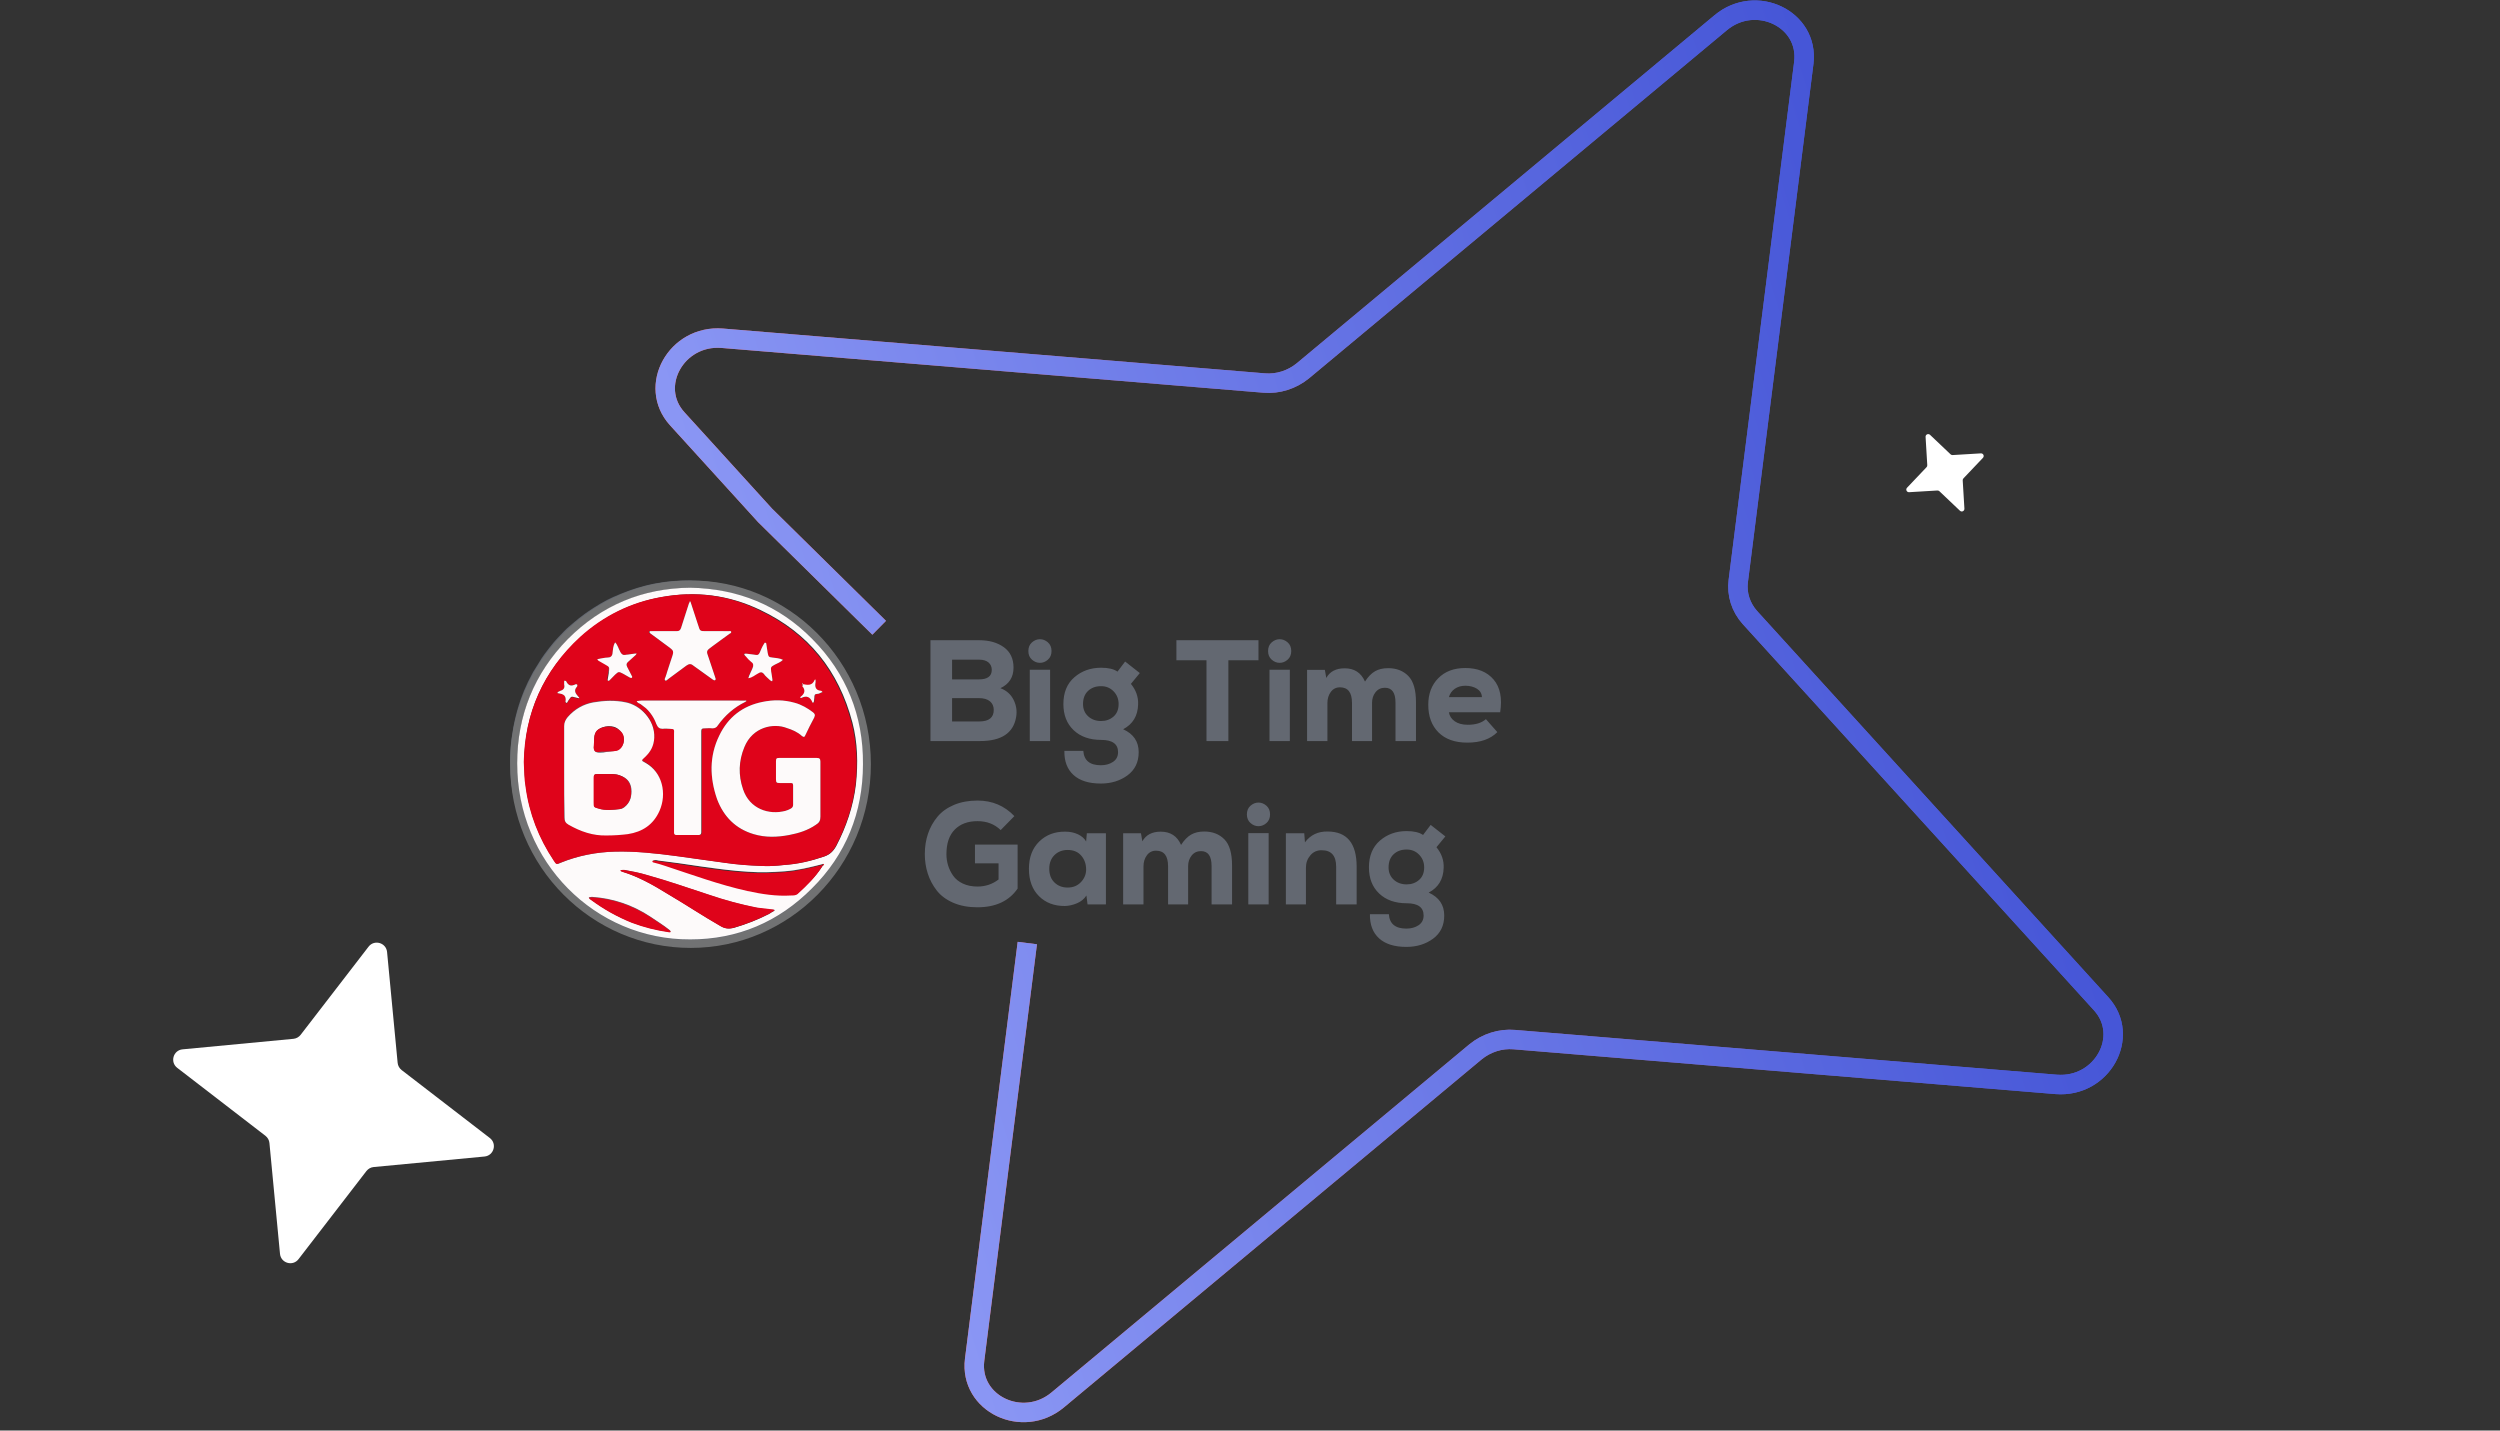 <svg width="900" height="515" viewBox="0 0 900 515" fill="none" xmlns="http://www.w3.org/2000/svg">
<rect x="0" y="0" width="900" height="515" fill="#333333" stroke="none"/>
<g clip-path="url(#clip0_11002_16679)">
<path fill-rule="evenodd" clip-rule="evenodd" d="M209.685 323.038C212.265 323.038 216.909 323.747 219.401 324.306C220.853 324.632 222.372 325.092 223.642 325.614C224.317 325.892 224.949 326.124 225.593 326.44L227.488 327.324C228.14 327.608 228.614 327.939 229.247 328.259C229.88 328.578 230.414 328.908 231.028 329.259C232.987 330.375 236.672 332.786 238.583 334.227L240.184 335.41C240.475 335.615 240.749 335.792 240.926 336.062L236.203 335.334C228.728 334.03 219.073 330.076 212.842 325.451L211.221 324.287C210.889 324.056 209.861 323.305 209.685 323.038ZM365.175 293.799L360.242 298.829C358.038 296.686 355.258 295.614 351.902 295.614C348.444 295.614 345.714 296.625 343.714 298.648C341.714 300.67 340.714 303.617 340.714 307.489C340.714 308.872 340.909 310.211 341.299 311.508C341.688 312.804 342.299 314.049 343.129 315.241C343.96 316.434 345.13 317.385 346.638 318.093C348.147 318.802 349.901 319.156 351.902 319.156C354.749 319.156 357.275 318.309 359.479 316.615V310.808H350.986V304.066H366.344V319.882C363.259 324.376 358.428 326.623 351.851 326.623C348.562 326.623 345.664 326.079 343.155 324.99C340.646 323.901 338.671 322.432 337.23 320.582C335.789 318.733 334.713 316.702 334.001 314.489C333.289 312.277 332.933 309.943 332.933 307.489C332.933 304.862 333.315 302.415 334.077 300.151C334.84 297.887 335.976 295.847 337.485 294.032C338.993 292.217 340.985 290.792 343.46 289.754C345.935 288.717 348.749 288.199 351.902 288.199C357.19 288.199 361.615 290.066 365.175 293.799ZM391.008 302.926L391.263 299.97H398.128V325.586H391.517L391.11 322.371C390.33 323.616 389.203 324.549 387.728 325.171C386.254 325.794 384.804 326.122 383.38 326.157C379.549 326.191 376.43 325.007 374.023 322.604C371.616 320.202 370.413 316.926 370.413 312.778C370.413 308.63 371.659 305.346 374.15 302.926C376.642 300.506 379.787 299.33 383.584 299.399C385.211 299.399 386.694 299.711 388.034 300.333C389.373 300.955 390.364 301.819 391.008 302.926ZM384.347 305.985C382.448 305.985 380.872 306.598 379.617 307.826C378.363 309.053 377.735 310.704 377.735 312.778C377.735 314.852 378.363 316.494 379.617 317.704C380.871 318.914 382.448 319.519 384.347 319.519C386.313 319.519 387.915 318.862 389.152 317.549C390.39 316.235 391.008 314.731 391.008 313.037C391.008 311.067 390.424 309.399 389.254 308.033C388.084 306.668 386.449 305.985 384.347 305.985ZM427.725 325.586H420.504V311.845C420.504 308.111 419.063 306.244 416.181 306.244C414.791 306.244 413.689 306.798 412.876 307.904C412.062 309.01 411.655 310.341 411.655 311.896V325.586H404.332V299.97H410.74L411.248 302.874C412.536 300.558 414.74 299.399 417.859 299.399C421.351 299.399 423.792 300.99 425.182 304.17C426.301 302.442 427.505 301.206 428.793 300.462C430.081 299.719 431.658 299.347 433.522 299.347C436.506 299.347 438.922 300.281 440.769 302.148C442.617 304.014 443.541 307.16 443.541 311.585V325.586H436.167V311.741C436.167 308.18 434.895 306.4 432.353 306.4C430.963 306.4 429.844 306.927 428.996 307.981C428.149 309.036 427.725 310.323 427.725 311.845L427.725 325.586ZM456.712 299.918H449.389V325.586H456.712V299.918ZM450.177 296.288C449.313 295.527 448.88 294.49 448.88 293.177C448.88 291.863 449.313 290.826 450.177 290.066C451.042 289.305 452 288.925 453.05 288.925C454.101 288.925 455.059 289.305 455.924 290.066C456.788 290.826 457.22 291.863 457.22 293.177C457.22 294.49 456.788 295.527 455.924 296.288C455.059 297.048 454.101 297.429 453.05 297.429C451.999 297.429 451.042 297.049 450.177 296.288ZM488.394 325.586H481.02V312.052C481.02 308.077 479.291 306.089 475.833 306.089C474.172 306.054 472.807 306.659 471.739 307.904C470.671 309.148 470.137 310.635 470.137 312.363V325.586H462.916V299.97H469.527L469.781 303.237C471.782 300.575 474.494 299.279 477.918 299.347C484.902 299.347 488.394 303.565 488.394 312L488.394 325.586ZM493.174 329.112H499.989C500.226 332.569 502.328 334.298 506.294 334.298C508.024 334.298 509.49 333.891 510.693 333.079C511.897 332.267 512.499 331.1 512.499 329.579C512.499 326.64 510.465 325.171 506.396 325.171C502.26 325.171 498.963 324.004 496.505 321.671C494.047 319.337 492.818 316.2 492.818 312.259C492.818 308.111 494.14 304.896 496.785 302.614C499.429 300.333 502.633 299.192 506.396 299.192C509.007 299.192 510.973 299.658 512.295 300.592L515.041 296.962L520.33 301.11L517.126 305C518.957 307.247 519.822 309.701 519.72 312.363C519.618 316.511 517.821 319.502 514.329 321.334C518.059 323.028 519.923 325.776 519.923 329.579C519.923 333.174 518.584 335.957 515.906 337.928C513.228 339.898 510.024 340.883 506.294 340.883C501.989 340.883 498.709 339.855 496.454 337.798C494.2 335.741 493.106 332.846 493.174 329.112ZM506.396 305.829C504.464 305.829 502.896 306.4 501.692 307.54C500.489 308.681 499.887 310.254 499.887 312.259C499.887 314.092 500.506 315.569 501.743 316.693C502.98 317.817 504.531 318.378 506.396 318.378C508.159 318.378 509.651 317.842 510.871 316.771C512.092 315.699 512.702 314.195 512.702 312.259C512.702 310.462 512.1 308.941 510.897 307.696C509.693 306.452 508.193 305.829 506.396 305.829ZM342.748 251.325V259.726H352.512C356.004 259.726 357.75 258.343 357.75 255.577C357.75 254.264 357.292 253.227 356.377 252.466C355.461 251.706 354.139 251.325 352.41 251.325H342.748ZM342.748 237.48V244.584H352.41C355.495 244.584 357.038 243.443 357.038 241.162C357.038 240.055 356.648 239.165 355.868 238.491C355.089 237.817 353.97 237.48 352.512 237.48H342.748ZM334.967 230.479H352.512C356.105 230.479 359.063 231.318 361.386 232.994C363.708 234.671 364.869 237.117 364.869 240.332C364.869 243.789 363.293 246.261 360.14 247.747C362.31 248.542 363.894 249.942 364.895 251.948C365.895 253.953 366.191 256.061 365.785 258.274C364.767 263.943 360.445 266.778 352.817 266.778H334.967L334.967 230.479ZM378.04 241.11H370.717V266.778H378.04V241.11ZM371.506 237.48C370.641 236.719 370.209 235.682 370.209 234.369C370.209 233.055 370.641 232.018 371.506 231.257C372.37 230.497 373.328 230.116 374.379 230.116C375.43 230.116 376.388 230.497 377.252 231.257C378.117 232.018 378.549 233.055 378.549 234.369C378.549 235.682 378.117 236.719 377.252 237.48C376.388 238.24 375.43 238.621 374.379 238.621C373.328 238.621 372.37 238.241 371.506 237.48ZM383.177 270.304H389.991C390.228 273.761 392.331 275.49 396.297 275.49C398.026 275.49 399.492 275.083 400.696 274.271C401.899 273.459 402.501 272.292 402.501 270.771C402.501 267.832 400.467 266.363 396.399 266.363C392.263 266.363 388.966 265.196 386.508 262.863C384.05 260.529 382.821 257.392 382.821 253.451C382.821 249.303 384.143 246.088 386.787 243.806C389.432 241.525 392.636 240.384 396.399 240.384C399.009 240.384 400.976 240.85 402.298 241.784L405.044 238.154L410.333 242.302L407.129 246.192C408.96 248.438 409.824 250.893 409.722 253.555C409.621 257.703 407.824 260.694 404.332 262.526C408.061 264.22 409.926 266.968 409.926 270.771C409.926 274.366 408.587 277.149 405.908 279.119C403.23 281.09 400.026 282.075 396.297 282.075C391.991 282.075 388.711 281.047 386.457 278.99C384.202 276.933 383.109 274.038 383.177 270.304ZM396.399 247.021C394.466 247.021 392.898 247.592 391.695 248.732C390.491 249.873 389.889 251.446 389.889 253.451C389.889 255.283 390.508 256.761 391.746 257.885C392.983 259.009 394.534 259.57 396.399 259.57C398.161 259.57 399.653 259.034 400.874 257.963C402.094 256.891 402.704 255.387 402.704 253.451C402.704 251.653 402.103 250.132 400.899 248.888C399.696 247.643 398.196 247.021 396.399 247.021ZM434.336 266.778V237.687H423.504V230.479H453.05V237.687H442.218V266.778H434.336ZM464.34 241.11H457.017V266.778H464.34V241.11ZM457.805 237.48C456.941 236.719 456.508 235.682 456.508 234.368C456.508 233.055 456.941 232.018 457.805 231.257C458.67 230.497 459.628 230.116 460.678 230.116C461.729 230.116 462.687 230.496 463.552 231.257C464.416 232.018 464.848 233.055 464.848 234.368C464.848 235.682 464.416 236.719 463.552 237.48C462.687 238.24 461.729 238.621 460.678 238.621C459.627 238.621 458.67 238.24 457.805 237.48ZM493.937 266.778H486.716V253.036C486.716 249.303 485.275 247.436 482.393 247.436C481.003 247.436 479.901 247.989 479.087 249.095C478.274 250.201 477.867 251.533 477.867 253.088V266.778H470.544V241.161H476.952L477.46 244.065C478.748 241.749 480.952 240.591 484.071 240.591C487.563 240.591 490.004 242.181 491.394 245.362C492.513 243.633 493.716 242.397 495.005 241.654C496.293 240.911 497.87 240.539 499.734 240.539C502.718 240.539 505.133 241.472 506.981 243.339C508.829 245.206 509.752 248.352 509.752 252.777V266.778H502.379V252.933C502.379 249.372 501.107 247.591 498.564 247.591C497.174 247.591 496.056 248.118 495.208 249.173C494.36 250.227 493.937 251.515 493.937 253.036L493.937 266.778ZM540.062 256.407H521.602C521.805 257.721 522.5 258.801 523.687 259.648C524.873 260.495 526.45 260.918 528.416 260.918C531.23 260.918 533.4 260.244 534.925 258.896L539.045 263.563C536.536 266.087 532.942 267.348 528.264 267.348C523.789 267.348 520.322 266.121 517.864 263.667C515.406 261.212 514.177 257.893 514.177 253.71C514.177 249.77 515.38 246.58 517.788 244.143C520.195 241.706 523.433 240.487 527.501 240.487C531.942 240.487 535.341 241.87 537.697 244.636C540.053 247.401 540.841 251.325 540.062 256.407ZM521.602 250.962H533.501C533.434 249.648 532.823 248.637 531.671 247.929C530.518 247.22 529.128 246.866 527.501 246.866C526.043 246.866 524.789 247.229 523.737 247.954C522.686 248.68 521.975 249.683 521.602 250.962ZM292.018 245.244C291.333 245.228 289.541 244.116 288.825 244.1C288.859 244.522 289.4 245.236 289.607 245.591C289.874 246.05 290.172 246.559 290.465 247.004C290.289 247.21 290.109 247.385 289.934 247.607C289.728 247.868 289.576 248.015 289.379 248.273C289.059 248.693 288.436 249.12 288.393 249.644C289.11 249.644 291.005 248.955 291.673 248.94C291.719 249.118 293.238 251.675 293.485 251.844L293.744 248.412L297.023 247.62C296.921 247.227 296.37 247.183 295.618 246.853C295.13 246.637 294.518 246.334 294.003 246.212C294.003 244.935 294.176 244.041 294.176 242.78C293.887 242.858 293.263 243.645 293.054 243.924C292.772 244.299 292.098 244.937 292.018 245.244ZM201.314 246.212C200.984 246.24 199.489 246.928 198.946 247.141C198.599 247.277 198.381 247.285 198.293 247.62C198.432 247.632 201.242 248.309 201.299 248.339C201.48 248.433 201.542 248.517 201.571 249.03L201.746 251.756H202.004C202.076 251.441 202.212 251.316 202.366 251.068L203.644 248.94C204.14 248.981 204.78 249.184 205.266 249.309C205.648 249.408 206.467 249.643 206.924 249.643C206.823 249.205 206.728 249.25 206.472 248.96L204.852 247.003C205.139 246.451 206.498 244.32 206.578 244.011C206.018 244.059 204.198 245.051 203.385 245.243L201.443 242.999C201.231 242.75 201.442 242.812 201.055 242.779C201.055 243.704 201.314 244.964 201.314 246.212ZM218.661 234.508L212.878 235.476C213.313 235.579 217.234 237.807 217.97 238.204L216.935 243.924C217.423 243.882 217.45 243.514 218.044 243.031C218.472 242.682 218.729 242.406 219.113 242.009C219.33 241.785 219.392 241.749 219.623 241.561C220.11 241.165 220.509 240.557 221.25 240.052L223.121 241.048C223.691 241.373 225.957 242.659 226.342 242.692C226.311 242.309 224.117 237.782 223.925 237.412L226.535 234.881C226.889 234.546 227.937 233.777 228.068 233.276C227.275 233.276 223.285 233.98 222.285 233.98C222.205 233.627 221.884 233.074 221.71 232.718C221.364 232.013 220.047 229.276 219.955 228.876C219.499 228.914 219.682 228.921 219.458 230.041L218.911 233.003C218.84 233.369 218.669 234.139 218.661 234.508ZM273.032 233.979C271.756 233.979 268.12 233.276 267.249 233.276C267.281 233.668 267.373 233.638 267.643 233.842L271.305 237.411L269.522 241.313C269.329 241.704 268.986 242.21 268.975 242.692C269.322 242.662 269.406 242.566 269.65 242.411L274.067 240.052L275.124 240.998C275.497 241.334 275.783 241.725 276.164 242.05C276.408 242.258 276.489 242.297 276.721 242.537C276.914 242.735 277.046 242.868 277.238 243.066C277.469 243.305 277.546 243.356 277.791 243.559C278.041 243.766 278.061 243.924 278.382 244.012C278.315 243.194 277.36 238.827 277.346 238.204L282.116 235.587C282.476 235.323 282.243 235.607 282.352 235.3L276.656 234.508L275.62 228.788C275.307 228.873 275.329 229.01 275.187 229.314L274.251 231.264C274.009 231.876 273.072 233.484 273.032 233.979ZM243.861 225.091H232.038C232.11 225.366 232.068 225.287 232.542 225.634L236.75 228.735C237.203 229.053 241.531 232.189 241.531 232.308L238.867 240.767C238.679 241.392 238.005 243.1 237.993 243.66C238.314 243.632 238.401 243.507 238.622 243.333L247.658 236.708C247.811 236.92 248.562 237.398 248.843 237.612C249.262 237.932 249.632 238.173 250.051 238.492L252.457 240.263C252.898 240.573 253.227 240.835 253.665 241.143L256.08 242.905C256.36 243.112 257.044 243.671 257.325 243.748C257.313 243.241 256.636 241.421 256.45 240.855L253.7 232.22C253.978 232.144 255.219 231.165 255.536 230.924C255.758 230.754 255.917 230.654 256.141 230.484L262.761 225.619C262.875 225.539 262.937 225.509 263.063 225.399C263.274 225.213 263.204 225.379 263.28 225.091H251.37C251.034 223.622 247.79 214.204 247.745 213.651H247.572C247.347 214.638 246.114 217.975 245.742 219.353L243.861 225.091ZM235.749 260.644H241.704V299.805C241.704 300.008 241.764 300.069 241.963 300.069H251.542C251.741 300.069 251.801 300.008 251.801 299.805V260.644H257.497C257.558 259.904 259.781 257.384 260.363 256.791C261.166 255.972 263.095 254.296 263.981 253.616C265.243 252.647 267.171 251.379 268.673 250.92C269.044 250.806 268.959 251.003 269.062 250.612H227.291C227.392 250.897 227.159 250.67 227.545 250.881C227.661 250.945 227.839 250.99 227.98 251.053C229.613 251.781 231.414 253.245 232.53 254.598L233.937 256.595C234.436 257.356 235.685 259.861 235.749 260.644ZM255.685 274.46C255.685 279.574 255.783 282.057 257.507 286.947C257.922 288.123 258.759 289.853 259.395 290.83L261.17 293.331C261.429 293.671 261.59 293.794 261.848 294.136C262.278 294.702 262.837 295.14 263.3 295.56C269.449 301.132 277.861 301.824 285.822 299.911C288.782 299.2 291.61 298.143 294.142 296.426L295.387 295.496C295.532 295.385 295.729 295.304 295.729 295.053V271.645H279.504C279.305 271.645 279.245 271.706 279.245 271.909V280.709H285.632V289.685C285.368 289.757 285.228 289.899 285.028 290.038C281.862 292.23 276.588 291.759 273.378 290.3C271.907 289.631 270.483 288.393 269.467 287.16C268.354 285.81 267.554 284.331 267.001 282.634C265.143 276.926 265.846 269.071 269.566 264.415L270.887 263.033C271.087 262.869 271.184 262.744 271.391 262.579C271.75 262.295 272.036 262.072 272.443 261.804C272.649 261.67 272.774 261.621 272.995 261.487C273.233 261.342 273.338 261.264 273.61 261.147C277.726 259.368 281.215 259.422 285.286 261.436C286.78 262.175 287.277 262.374 288.653 263.46C288.989 263.725 289.231 264.128 289.688 264.253L292.363 259.06C292.548 258.682 292.721 258.417 292.911 258.035C293.293 257.269 293.628 256.616 294.003 255.892C293.748 255.718 292.597 254.672 291.673 254.044C288.99 252.222 285.81 250.933 282.355 250.697C281.863 250.663 280.935 250.642 280.417 250.561C279.424 250.407 275.642 250.844 274.634 251.014C272.367 251.399 270.018 252.183 268.284 253.076C266.996 253.739 266.22 254.238 265.055 255.064C264.826 255.226 264.688 255.357 264.476 255.529L263.299 256.529C261.09 258.758 259.297 260.969 258.016 263.902C256.691 266.934 255.685 270.851 255.685 274.46ZM219.006 290.741C216.81 290.741 214.999 290.869 212.976 290.025C212.671 289.898 212.184 289.578 211.929 289.509V277.54C214.172 277.54 218.604 277.41 220.625 277.826C221.762 278.06 222.465 278.369 223.339 278.93C226.747 281.118 226.379 286.8 224.076 289.135C222.602 290.63 221.394 290.741 219.006 290.741ZM217.625 269.357H211.929C211.929 267.537 211.733 264.262 212.309 262.792C212.79 261.565 214.011 260.644 215.225 260.309C217.395 259.709 219.406 259.825 221.177 261.158C222.198 261.926 223.062 262.942 223.062 264.516C223.062 268.011 220.823 269.357 217.625 269.357ZM200.796 258.708V294.877C200.796 295.293 203.215 296.629 203.729 296.902C204.853 297.498 205.953 297.957 207.208 298.459C209.429 299.349 212.591 300.069 215.64 300.069C219.491 300.069 224.442 299.91 227.843 298.695C233.413 296.705 237.303 291.359 237.303 285.109C237.303 279.459 234.981 275.965 230.781 273.366C230.215 273.016 229.263 272.658 229.104 272.437C229.951 272.206 231.879 270.16 232.544 269.257C234.585 266.49 234.59 262.349 233.346 259.223C232.951 258.232 232.693 257.732 232.125 256.86C231.87 256.47 231.621 256.164 231.348 255.804C230.842 255.135 230.209 254.572 229.555 254.024C225.615 250.723 222.32 250.612 216.59 250.612C210.717 250.612 205.419 252.447 201.945 256.8C201.675 257.138 200.796 258.253 200.796 258.708ZM246.473 208.987H248.346C253.298 209.058 258.24 209.685 262.952 210.817C264.021 211.074 265.027 211.366 266.072 211.684C268.776 212.506 272.153 213.714 274.643 215.001C276.402 215.91 278.174 216.736 279.867 217.77C283.338 219.892 286.653 222.198 289.668 224.936C289.878 225.127 289.972 225.159 290.185 225.376L292.257 227.312C292.833 227.894 294.696 229.8 295.125 230.372C295.307 230.615 295.416 230.695 295.622 230.921L296.964 232.545C299.41 235.509 301.522 238.724 303.414 242.071C304.373 243.767 305.208 245.533 306.056 247.386C307.818 251.23 309.123 255.257 310.019 259.449C313.417 275.359 311.294 290.469 304.102 304.558L302.661 307.137C301.206 309.623 299.616 312.018 297.827 314.265L295.146 317.515C294.266 318.533 291.692 321.196 290.698 322.044L288.037 324.346C287.657 324.653 287.318 324.941 286.938 325.25C286.563 325.555 286.18 325.829 285.804 326.118L282.335 328.564C281.135 329.385 279.88 330.04 278.658 330.799L277.377 331.516C276.528 331.956 275.636 332.46 274.77 332.818C274.359 332.988 273.851 333.233 273.406 333.451C271.288 334.488 268.41 335.527 266.146 336.169C265.167 336.447 264.11 336.752 263.089 337.012C260.941 337.56 258.868 337.95 256.5 338.301C253.063 338.81 249.577 338.878 246.019 338.878C240.731 338.878 233.865 337.792 228.964 336.116C227.927 335.762 226.958 335.518 225.971 335.12C222.24 333.614 218.64 332.105 215.204 329.995C214.786 329.739 214.388 329.517 213.965 329.234C213.721 329.07 213.562 328.983 213.326 328.829C213.115 328.691 212.981 328.583 212.756 328.443C211.163 327.453 209.601 326.32 208.158 325.123L205.987 323.289C205.752 323.096 205.654 322.993 205.43 322.8C204.215 321.752 203 320.625 201.894 319.454C201.679 319.225 201.639 319.107 201.423 318.878C201.249 318.693 201.125 318.577 200.947 318.396C198.953 316.363 197.243 314.049 195.555 311.749L193.205 308.161C192.199 306.459 191.23 304.76 190.354 302.974C189.01 300.233 187.861 297.42 186.891 294.448C185.28 289.52 184.06 283.774 183.794 278.509L183.704 274.642C183.577 273.089 183.708 273.403 183.708 271.821C183.708 270.004 183.884 267.905 184.114 266.162C184.841 260.619 186.066 255.255 188.097 250.072C188.295 249.567 188.451 249.142 188.664 248.625C189.516 246.556 190.518 244.51 191.589 242.544C191.724 242.297 191.785 242.151 191.923 241.917L194.962 237.007C196.069 235.302 199.276 231.156 200.73 229.689C202.102 228.307 203.754 226.394 205.197 225.268C206.232 224.46 207.31 223.406 208.464 222.527L210.696 220.843C211.1 220.535 211.45 220.313 211.877 220.023C214.423 218.292 217.917 216.161 220.707 214.946C224.853 213.141 228.065 211.915 232.434 210.8C236.966 209.644 241.711 209.055 246.473 208.987ZM219.524 312.917C222.612 312.917 225.194 313.36 227.759 313.936C230.105 314.462 234.559 315.654 236.795 316.426C237.375 316.626 237.972 316.819 238.565 316.997C241.78 317.961 245.871 319.394 249.05 320.474L256.041 322.762C257.208 323.164 258.373 323.454 259.558 323.84C264.314 325.392 274.014 327.702 278.9 327.702L277.224 328.72C276.141 329.381 272.742 331.014 271.639 331.474C268.686 332.708 264.641 334.17 261.316 334.859C260.537 335.02 259.238 333.998 258.505 333.626L246.381 326.365C246.078 326.179 245.813 326.031 245.518 325.836C242.376 323.765 238.37 321.425 235.141 319.521C231.162 317.176 226.145 314.789 221.799 313.502C221.258 313.342 220.098 313.005 219.524 313.005V312.917ZM231.951 309.133C232.872 309.133 236.292 309.583 237.328 309.722C239.136 309.966 240.822 310.215 242.562 310.458C257.299 312.512 272.41 315.702 287.715 313.105C290.168 312.689 294.042 311.783 296.407 310.881C296.708 310.766 297.216 310.53 297.542 310.453C297.368 310.717 297.149 310.987 296.95 311.258C296.744 311.538 296.574 311.785 296.353 312.057L292.471 316.723C291.763 317.541 288.524 320.656 287.461 321.559C287.119 321.849 286.829 321.828 286.315 321.886C278.945 322.724 269.024 320.736 261.995 318.627C258.394 317.547 254.827 316.543 251.251 315.326C250.485 315.066 249.889 314.859 249.094 314.621C246.778 313.926 243.112 312.593 240.68 311.761C239.275 311.281 237.867 310.883 236.407 310.398C235.685 310.158 234.96 309.948 234.263 309.767C233.659 309.611 232.587 309.221 231.951 309.221L231.951 309.133ZM231.52 309.045C231.612 308.951 231.847 309.184 231.616 309.091C231.616 309.091 231.376 309.192 231.52 309.045ZM186.125 274.372C186.125 267.829 186.933 262.186 188.551 256.518C188.82 255.579 189.111 254.49 189.465 253.578C189.656 253.088 189.785 252.656 189.972 252.159L191.057 249.393C193.02 244.54 195.787 240.062 198.861 235.878L204.226 229.645L206.197 227.783C206.421 227.606 206.491 227.497 206.685 227.313C208.494 225.597 210.555 224.025 212.585 222.592C214.087 221.531 215.631 220.533 217.253 219.609L220.991 217.612C224.7 215.702 229.7 213.936 233.785 213.058C246.467 210.331 257.972 211.077 269.961 215.726C272.407 216.675 274.841 217.777 277.092 219.104C277.302 219.228 277.489 219.307 277.709 219.443C278.122 219.698 278.502 219.892 278.917 220.146C280.87 221.34 282.787 222.63 284.608 224.023C285.68 224.843 286.795 225.665 287.768 226.61L292.17 230.833L294.413 233.386C294.606 233.598 294.642 233.698 294.844 233.914C295.045 234.129 295.098 234.216 295.277 234.44L297.749 237.729L300.74 242.424C302.566 245.517 304.48 249.57 305.579 252.977C307.013 257.419 307.875 260.595 308.562 265.423C310.071 276.021 308.614 287.262 304.778 297.065C304.373 298.101 303.946 299.11 303.466 300.127C303.004 301.109 302.603 302.146 302.046 303.079C301.896 303.33 301.812 303.517 301.685 303.767C301.344 304.438 300.067 306.835 299.68 307.178C299.502 307.335 298.486 307.715 298.171 307.84C296.118 308.657 293.845 309.367 291.588 309.927C286.411 311.211 280.453 311.698 274.323 311.689C272.717 311.687 267.494 311.342 265.623 311.144C251.517 309.652 236.098 306.142 222.285 306.142C217.558 306.142 213.077 306.585 209.103 307.396C205.693 308.091 202.511 309.076 199.329 310.366C198.941 310.523 198.43 310.8 198.035 310.894C197.853 310.618 197.622 310.31 197.417 310.027C195.476 307.36 193.88 304.446 192.425 301.478C191.064 298.703 189.907 295.813 188.983 292.843C187.133 286.902 186.125 280.656 186.125 274.372Z" fill="#636871"/>
<path d="M248.345 208.99C283.619 208.667 313.516 237.862 313.516 275.121C313.516 312.057 284.094 341.252 248.661 341.252C213.229 341.252 183.649 312.219 183.649 275.121C183.491 238.507 212.754 208.829 248.345 208.99V208.99ZM248.503 211.571C231.262 211.893 216.551 218.022 204.371 230.281C192.349 242.539 186.18 257.54 186.18 274.96C186.338 310.444 214.336 338.51 248.503 338.348C265.587 338.348 280.139 332.058 292.319 319.961C304.499 307.702 310.668 292.541 310.668 275.282C310.668 257.862 304.499 242.539 292.478 230.281C280.456 217.861 265.587 211.893 248.503 211.571V211.571Z" fill="#717273"/>
<path d="M248.503 211.571C265.587 211.894 280.456 217.862 292.477 230.12C304.657 242.379 310.826 257.702 310.668 275.121C310.668 292.541 304.499 307.703 292.319 319.8C280.297 331.897 265.587 338.188 248.503 338.188C214.178 338.349 186.18 310.284 186.18 274.799C186.18 257.54 192.349 242.379 204.371 230.12C216.55 217.862 231.419 211.733 248.503 211.571ZM296.115 311.09C291.528 312.219 287.099 313.348 282.354 313.671C278.083 313.993 273.812 314.155 269.383 313.832C263.688 313.51 257.836 312.703 252.141 311.897C247.079 311.09 242.018 310.445 236.956 309.8C236.323 309.638 235.69 309.477 235.058 309.961C235.69 310.122 235.69 310.122 236.165 310.445L236.956 310.606C237.905 310.929 238.854 311.09 239.645 311.413C249.452 314.639 259.101 318.187 269.225 320.445C274.445 321.574 279.665 322.381 284.885 322.058C285.834 322.058 286.783 322.058 287.416 321.413C290.579 318.51 293.743 315.445 296.115 311.735C296.274 311.574 296.59 311.574 296.274 311.251C296.432 310.768 296.274 310.929 296.115 311.09V311.09ZM188.711 274.315C188.869 277.702 188.869 280.444 189.343 283.186C190.609 292.864 194.089 301.735 199.467 309.8C200.416 311.251 200.416 311.251 201.84 310.606C208.167 308.026 214.81 306.735 221.612 306.574C229.047 306.413 236.323 307.219 243.599 308.187L260.999 310.606C265.27 311.251 269.699 311.574 274.128 311.735C276.817 311.897 279.506 311.735 282.196 311.413C287.257 311.09 292.003 309.961 296.748 308.348C298.646 307.703 299.912 306.574 301.019 304.638C304.657 297.703 307.188 290.283 308.137 282.38C308.928 274.799 308.77 267.379 306.872 260.121C301.968 241.411 291.054 227.862 273.812 219.636C262.423 214.152 250.559 212.7 238.221 214.958C227.307 216.894 217.5 221.733 209.116 229.314C195.671 241.411 188.869 256.734 188.711 274.315V274.315ZM224.934 313.187H224.143C223.985 313.187 223.51 313.187 223.51 313.348C223.51 313.671 223.827 313.671 224.143 313.832C229.996 315.606 235.374 318.671 240.594 321.897C246.921 325.607 252.932 329.639 259.417 333.349C260.999 334.317 262.423 334.478 264.321 333.994C268.75 332.704 272.863 331.091 276.976 328.994C277.45 328.671 277.925 328.349 278.557 328.026C278.716 328.026 278.874 327.865 278.874 327.704C278.874 327.381 278.557 327.542 278.399 327.542C276.501 327.381 274.603 327.22 272.863 326.897C267.01 325.768 261.157 324.155 255.463 322.219C248.028 319.8 240.752 317.219 233.159 315.123C230.154 314.155 227.465 313.671 224.934 313.187V313.187ZM213.07 322.865C212.754 322.865 212.438 323.026 211.963 323.026C212.121 323.349 212.438 323.671 212.754 323.832C217.341 327.22 222.245 329.962 227.465 332.058C231.736 333.671 236.165 334.8 240.752 335.446C240.91 335.446 241.385 335.607 241.385 335.284C241.385 335.123 241.227 334.962 241.068 334.8C238.854 333.026 236.481 331.575 234.109 329.962C227.82 325.772 220.569 323.326 213.07 322.865V322.865Z" fill="#FDFAFA"/>
<path d="M306.558 260.282C301.654 241.572 290.74 228.023 273.498 219.797C262.267 214.152 250.245 212.7 237.907 214.958C226.993 216.894 217.185 221.732 208.802 229.313C195.515 241.572 188.871 256.895 188.555 274.315C188.713 277.702 188.713 280.444 189.187 283.186C190.453 292.863 193.933 301.735 199.311 309.799C200.26 311.251 200.26 311.251 201.684 310.606C208.011 308.025 214.655 306.735 221.456 306.573C228.891 306.412 236.167 307.219 243.443 308.186L260.843 310.606C265.114 311.251 269.543 311.574 273.972 311.735C276.661 311.896 279.351 311.735 282.04 311.412C287.101 311.09 291.847 309.961 296.592 308.348C298.49 307.703 299.756 306.573 300.863 304.638C304.501 297.702 307.032 290.283 307.981 282.379C308.772 275.121 308.456 267.54 306.558 260.282V260.282ZM288.841 246.249C288.683 246.249 288.683 246.088 288.525 246.088C289 245.765 289 245.927 288.841 246.249ZM267.803 235.442C267.803 235.281 268.278 235.443 268.436 235.281L272.074 235.765C272.865 235.926 273.181 235.604 273.498 234.959C273.972 233.83 274.447 232.7 275.08 231.733C275.238 231.571 275.238 231.249 275.554 231.41C275.871 231.41 275.871 231.733 275.871 231.894L276.345 234.959C276.661 236.41 276.661 236.572 278.085 236.733C279.351 236.894 280.616 236.894 281.881 237.539C281.091 238.346 279.825 238.83 278.876 239.314C277.452 240.12 277.452 240.12 277.611 241.733L278.085 244.636C278.085 244.798 278.085 245.12 277.927 245.281C277.769 245.12 277.452 245.12 277.294 244.959C276.503 244.152 275.554 243.507 274.921 242.539C274.289 241.894 273.814 241.894 273.023 242.217C271.758 242.862 270.809 243.83 269.385 243.991C269.702 242.701 270.492 241.572 270.967 240.281C271.283 239.475 271.283 238.668 270.492 238.185C269.702 237.539 269.069 236.894 268.436 236.088C268.12 236.088 267.645 235.926 267.803 235.442V235.442ZM233.636 227.539C233.636 227.055 234.111 227.216 234.269 227.216H243.602C244.551 227.216 244.867 226.894 245.183 226.087C245.974 223.184 247.082 220.119 248.031 217.216C248.189 216.894 248.347 216.732 248.347 216.41C248.663 216.571 248.663 217.055 248.822 217.377C249.613 219.958 250.403 222.539 251.353 225.12C251.985 227.216 251.985 227.216 254.2 227.216H262.267C262.583 227.216 263.058 227.055 263.216 227.378C263.374 227.862 262.9 228.023 262.583 228.184C260.527 229.636 258.471 231.249 256.414 232.7C254.2 234.313 254.2 234.313 255.149 236.894L257.522 243.991C257.68 244.314 257.68 244.636 257.522 244.798C257.205 245.12 256.889 244.798 256.573 244.636C254.2 243.023 251.985 241.41 249.613 239.636C248.663 238.83 248.031 238.991 247.082 239.636C245.025 241.249 242.969 242.701 240.754 244.314C240.28 244.636 239.805 245.281 239.489 244.959C239.014 244.636 239.489 243.991 239.647 243.507C240.438 240.927 241.229 238.346 242.178 235.765C242.494 234.636 242.336 234.152 241.545 233.507C239.014 231.733 236.642 229.958 234.111 228.023C233.794 228.023 233.636 227.862 233.636 227.539V227.539ZM215.445 237.217C216.553 237.055 217.66 236.733 218.767 236.733C219.716 236.733 220.349 236.249 220.507 235.281C220.665 233.991 220.665 232.539 221.456 231.249C222.405 232.217 222.722 233.668 223.355 234.797C223.829 235.604 224.304 235.926 225.094 235.765L228.574 235.281H229.207C229.049 235.443 229.049 235.604 228.891 235.765C227.942 236.572 226.993 237.539 226.044 238.346C225.569 238.83 225.411 239.152 225.727 239.959C226.36 241.088 226.834 242.217 227.467 243.346C227.625 243.507 227.625 243.83 227.467 243.991C227.309 244.152 227.151 243.991 226.834 243.991C226.044 243.507 225.094 243.023 224.304 242.539C222.722 241.733 222.722 241.733 221.456 242.862L219.558 244.798C219.4 244.959 219.084 245.281 218.767 244.959C218.609 244.798 218.609 244.475 218.609 244.314L219.084 241.41C219.242 239.797 219.242 239.797 217.818 238.991C217.027 238.507 216.078 238.023 215.287 237.539L214.813 237.055C215.129 237.378 215.287 237.217 215.445 237.217V237.217ZM201.209 249.636C201.051 249.636 200.735 249.475 200.576 249.475L201.051 248.991C201.367 248.83 201.526 248.83 201.842 248.669C202.949 248.346 203.424 247.54 203.107 246.411V245.443C203.107 244.959 203.266 244.959 203.582 245.12C203.74 245.12 203.898 245.281 203.898 245.443C204.689 246.894 205.638 247.056 207.062 246.411C207.22 246.249 207.695 246.249 207.853 246.572C207.853 246.733 207.853 247.056 207.695 247.217C206.429 248.669 207.22 249.636 208.169 250.766C208.327 250.927 208.644 251.088 208.485 251.411C208.327 251.572 208.011 251.411 207.853 251.411C207.695 251.411 207.378 251.249 207.22 251.249C205.638 250.927 205.796 250.604 204.689 252.217C204.531 252.54 204.373 252.701 204.215 253.024C204.215 253.185 203.898 253.185 203.898 253.185C203.74 253.185 203.74 253.024 203.582 252.862V252.701C204.056 250.604 202.949 249.798 201.209 249.636V249.636ZM237.274 291.734C235.06 296.735 231.105 299.315 225.885 300.122C223.355 300.444 220.824 300.606 218.293 300.606C213.231 300.767 208.802 299.154 204.531 296.735C203.424 296.089 203.107 295.444 203.107 294.154V261.25C203.107 259.959 203.582 258.992 204.373 258.024C206.904 255.12 210.067 253.346 213.705 252.701C217.502 252.056 221.456 251.895 225.253 252.701C230.314 253.669 235.851 258.83 235.534 265.443C235.376 268.347 234.269 270.443 232.213 272.379C230.789 273.669 230.789 273.669 232.371 274.476C238.382 277.863 239.963 285.766 237.274 291.734V291.734ZM253.725 262.217C252.934 262.217 252.618 262.379 252.618 263.185V299.638C252.618 300.283 252.302 300.606 251.669 300.606H243.602C243.496 300.613 243.39 300.597 243.291 300.559C243.192 300.521 243.102 300.462 243.027 300.385C242.952 300.309 242.894 300.217 242.857 300.116C242.819 300.015 242.804 299.907 242.811 299.799V264.153C242.811 262.701 243.127 262.379 241.229 262.379C240.438 262.379 239.647 262.217 238.698 262.379C237.433 262.379 236.8 261.895 236.325 260.766C235.554 258.538 234.249 256.542 232.529 254.959L230.631 253.508C230.156 253.185 229.524 253.185 229.207 252.378C229.84 252.378 230.314 252.217 230.947 252.217H268.12C268.278 252.217 268.594 252.056 268.752 252.378C268.752 252.378 268.436 252.54 268.278 252.701C264.323 254.637 261.002 257.54 258.471 261.088C257.996 261.895 257.363 262.217 256.414 262.217C255.623 262.056 254.674 262.217 253.725 262.217V262.217ZM293.745 296.896C290.74 298.993 287.418 299.96 284.096 300.606C279.825 301.412 275.554 301.573 271.283 300.283C264.798 298.347 260.527 293.993 258.154 287.702C255.465 279.96 255.307 272.218 258.945 264.798C262.109 258.185 267.329 254.153 274.447 252.701C278.401 251.895 282.198 251.895 286.152 253.024C288.525 253.669 290.74 254.959 292.638 256.411C293.27 256.895 293.587 257.379 293.112 258.346C292.005 260.443 290.898 262.54 289.949 264.637C289.632 265.443 289.316 265.443 288.683 264.959C287.101 263.508 285.203 262.701 283.147 262.056C278.56 260.282 270.967 261.572 267.962 268.992C265.905 273.992 265.747 278.992 267.487 284.154C269.86 291.25 276.82 293.509 282.831 291.896C283.463 291.734 284.096 291.412 284.729 291.089C285.203 290.767 285.52 290.444 285.52 289.799V282.702C285.52 281.895 285.045 281.895 284.571 281.895H280.774C279.509 281.895 279.351 281.734 279.351 280.444V273.992C279.351 273.024 279.667 272.863 280.458 272.863H294.061C295.01 272.863 295.327 273.185 295.327 274.153V294.315C295.485 295.444 294.852 296.251 293.745 296.896V296.896ZM295.485 249.475C295.169 249.636 294.852 249.798 294.378 249.798C293.429 249.798 293.27 250.282 293.27 251.088C293.27 251.572 293.27 252.217 293.112 252.701C293.112 253.024 292.638 253.024 292.638 252.862C291.847 250.927 290.581 250.282 288.683 251.249H288.209C288.209 251.088 288.367 250.927 288.367 250.927C288.367 250.766 288.525 250.604 288.683 250.604C289.949 249.475 290.107 248.346 289 247.056C288.841 246.894 288.841 246.733 288.841 246.411C290.581 246.733 292.321 247.217 293.27 244.959C293.27 244.798 293.587 244.798 293.587 244.798V245.765C293.27 247.378 293.587 248.669 295.485 248.83C295.801 248.83 295.96 249.153 296.118 249.314C296.118 249.314 295.801 249.314 295.485 249.475V249.475ZM278.085 327.381L272.549 326.735C266.696 325.606 260.843 323.993 255.149 322.058C247.714 319.638 240.438 317.058 232.845 314.961C230.156 314.154 227.467 313.67 224.778 313.187H223.987C223.829 313.187 223.355 313.187 223.355 313.348C223.355 313.67 223.671 313.67 223.987 313.832C229.84 315.606 235.218 318.671 240.438 321.896C246.765 325.606 252.776 329.639 259.262 333.348C260.843 334.316 262.267 334.477 264.165 333.994C268.594 332.703 272.707 331.09 276.82 328.993C277.294 328.671 277.769 328.348 278.401 328.026C278.56 328.026 278.718 327.864 278.718 327.703C278.56 327.381 278.243 327.381 278.085 327.381V327.381ZM296.118 311.412C296.118 311.412 295.96 311.251 295.801 311.412C291.372 312.541 286.943 313.67 282.198 313.993C277.927 314.316 273.656 314.477 269.227 314.154C263.532 313.832 257.68 313.025 251.985 312.219C247.082 311.412 240.28 310.445 235.218 309.799C235.06 309.799 235.06 309.799 234.902 309.961C234.744 310.122 234.902 310.283 235.06 310.445C236.325 310.767 238.698 311.412 239.489 311.735C249.296 314.961 258.945 318.509 269.069 320.767C274.289 321.896 279.509 322.703 284.729 322.38C285.678 322.38 286.627 322.38 287.26 321.735C290.423 318.832 293.429 315.929 295.801 312.219C296.276 311.574 296.276 311.412 296.118 311.412V311.412ZM241.071 334.961C238.856 333.187 236.484 331.735 234.111 330.123C227.625 325.929 220.665 323.509 213.073 323.026C212.756 323.026 212.44 323.187 211.965 323.187C212.124 323.509 212.44 323.832 212.756 323.993C217.344 327.381 222.247 330.123 227.467 332.219C231.738 333.832 236.167 334.961 240.754 335.607C240.913 335.607 241.387 335.768 241.387 335.445C241.545 335.284 241.229 335.123 241.071 334.961V334.961Z" fill="#DF031A"/>
<path d="M296.117 311.251C296.275 311.089 296.434 310.928 296.592 311.089C296.75 311.251 296.592 311.412 296.434 311.573L296.117 311.251Z" fill="#DF031A"/>
<path d="M203.109 277.863V261.411C203.109 260.121 203.584 259.153 204.374 258.186C206.905 255.282 210.069 253.508 213.707 252.863C217.503 252.218 221.458 252.056 225.254 252.863C230.316 253.831 235.852 258.992 235.536 265.605C235.378 268.508 234.271 270.605 232.214 272.541C230.791 273.831 230.791 273.831 232.372 274.638C238.542 278.025 240.123 285.767 237.434 291.896C235.22 296.896 231.265 299.477 226.045 300.283C223.514 300.606 220.983 300.767 218.453 300.767C213.391 300.929 208.962 299.316 204.691 296.896C203.584 296.251 203.267 295.606 203.267 294.316C203.109 288.832 203.109 283.347 203.109 277.863V277.863ZM218.294 278.67H214.973C214.024 278.67 213.865 278.993 213.865 279.96V288.832C213.865 290.606 213.865 290.606 215.605 291.09C218.136 291.896 220.825 291.574 223.356 291.251C223.831 291.251 224.305 290.928 224.78 290.606C226.994 288.832 227.469 286.573 227.311 283.993C226.994 281.412 225.571 279.96 223.198 279.154C221.458 278.509 219.718 278.67 218.294 278.67V278.67ZM217.187 270.928C217.978 270.766 218.769 270.605 219.243 270.605C220.351 270.444 221.616 270.444 222.723 269.799C223.989 268.992 224.78 267.379 224.622 265.928C224.463 264.476 223.514 263.024 222.249 262.218C220.983 261.411 219.402 261.25 217.82 261.573C216.396 261.895 214.814 262.702 214.34 263.992C213.707 265.282 214.024 266.895 213.865 268.347C213.865 268.831 213.707 269.154 213.865 269.637C214.024 271.089 215.605 271.089 217.187 270.928ZM295.329 284.154V293.993C295.329 295.445 294.854 296.251 293.747 296.896C290.741 298.993 287.419 299.961 284.098 300.606C279.827 301.413 275.556 301.574 271.285 300.283C264.8 298.348 260.529 293.993 258.156 287.702C255.467 279.96 255.309 272.218 258.947 264.799C262.111 258.186 267.33 254.153 274.449 252.701C278.403 251.895 282.199 251.895 286.154 253.024C288.527 253.669 290.741 254.96 292.639 256.411C293.272 256.895 293.589 257.379 293.114 258.347C292.007 260.444 290.899 262.54 289.95 264.637C289.634 265.444 289.318 265.444 288.685 264.96C287.103 263.508 285.205 262.702 283.149 262.057C278.561 260.282 270.969 261.573 267.963 268.992C265.907 273.992 265.749 278.993 267.489 284.154C269.861 291.251 276.821 293.509 282.832 291.896C283.465 291.735 284.098 291.412 284.73 291.09C285.205 290.767 285.521 290.444 285.521 289.799V282.702C285.521 281.896 285.047 281.896 284.572 281.896H280.776C279.51 281.896 279.352 281.735 279.352 280.444V273.992C279.352 273.025 279.669 272.863 280.46 272.863H294.063C295.012 272.863 295.329 273.186 295.329 274.154V284.154V284.154ZM248.981 252.218H268.121C268.28 252.218 268.596 252.056 268.754 252.379C268.754 252.379 268.438 252.54 268.28 252.701C264.325 254.637 261.003 257.54 258.472 261.089C257.998 261.895 257.365 262.218 256.416 262.218C255.467 262.057 254.518 262.218 253.569 262.218C252.778 262.218 252.461 262.379 252.461 263.186V299.638C252.461 300.283 252.145 300.606 251.512 300.606H243.445C243.339 300.613 243.234 300.597 243.134 300.559C243.035 300.521 242.945 300.462 242.87 300.386C242.796 300.309 242.737 300.218 242.7 300.116C242.663 300.015 242.647 299.907 242.654 299.8V264.153C242.654 262.702 242.971 262.379 241.072 262.379C240.282 262.379 239.491 262.218 238.542 262.379C237.434 262.379 236.802 261.895 236.327 260.766C235.556 258.538 234.251 256.542 232.531 254.96L230.633 253.508C230.158 253.185 229.525 253.185 229.209 252.379C229.842 252.379 230.316 252.218 230.949 252.218H248.981ZM239.174 227.217H243.603C244.552 227.217 244.869 226.894 245.185 226.088L248.032 217.217C248.191 216.894 248.349 216.733 248.349 216.41C248.665 216.571 248.665 217.055 248.823 217.378L251.354 225.12C251.987 227.217 251.987 227.217 254.201 227.217H262.269C262.585 227.217 263.06 227.056 263.218 227.378C263.376 227.862 262.901 228.023 262.585 228.185L256.416 232.701C254.201 234.314 254.201 234.314 255.151 236.895L257.523 243.992C257.681 244.314 257.681 244.637 257.523 244.798C257.207 245.121 256.891 244.798 256.574 244.637L249.614 239.637C248.665 238.83 248.032 238.991 247.083 239.637L240.756 244.314C240.282 244.637 239.807 245.282 239.491 244.959C239.016 244.637 239.491 243.992 239.649 243.508L242.18 235.766C242.496 234.636 242.338 234.153 241.547 233.507L234.112 228.023C233.954 227.862 233.796 227.701 233.796 227.539C233.796 227.056 234.271 227.217 234.429 227.217H239.174V227.217ZM268.438 235.282L272.076 235.766C272.867 235.927 273.183 235.604 273.5 234.959C273.974 233.83 274.449 232.701 275.081 231.733C275.24 231.572 275.24 231.249 275.556 231.411C275.872 231.411 275.872 231.733 275.872 231.894L276.347 234.959C276.663 236.411 276.663 236.572 278.087 236.733C279.352 236.895 280.618 236.895 281.883 237.54C281.092 238.346 279.827 238.83 278.878 239.314C277.454 240.12 277.454 240.12 277.612 241.733L278.087 244.637C278.087 244.798 278.087 245.121 277.929 245.282C277.77 245.121 277.454 245.121 277.296 244.959C276.505 244.153 275.556 243.508 274.923 242.54C274.29 241.895 273.816 241.895 273.025 242.379C271.76 243.024 270.81 243.992 269.387 244.153C269.703 242.863 270.494 241.733 270.969 240.443C271.285 239.637 271.285 238.83 270.494 238.346C269.703 237.701 269.07 237.056 268.438 236.249C268.28 236.088 267.805 235.766 267.963 235.443C267.805 235.282 268.28 235.443 268.438 235.282ZM218.769 244.637L219.243 241.733C219.402 240.12 219.402 240.12 217.978 239.314L215.447 237.862L214.973 237.378C215.131 237.378 215.289 237.217 215.447 237.217C216.554 237.056 217.662 236.733 218.769 236.733C219.718 236.733 220.351 236.249 220.509 235.282C220.667 233.991 220.667 232.54 221.458 231.249C222.407 232.217 222.723 233.669 223.356 234.798C223.831 235.604 224.305 235.927 225.096 235.766L228.576 235.282H229.209C229.051 235.443 229.051 235.604 228.893 235.766L226.045 238.346C225.571 238.83 225.413 239.153 225.729 239.959L227.469 243.346C227.627 243.508 227.627 243.83 227.469 243.992C227.311 244.153 227.153 243.992 226.836 243.992L224.305 242.54C222.723 241.733 222.723 241.733 221.458 242.862L219.56 244.798C219.402 244.959 219.085 245.282 218.769 244.959C218.769 245.121 218.769 244.959 218.769 244.637V244.637ZM288.843 246.25C290.583 246.572 292.323 247.056 293.272 244.798C293.272 244.637 293.589 244.637 293.589 244.637V245.605C293.272 247.217 293.589 248.508 295.487 248.669C295.803 248.669 295.961 248.992 296.119 249.153C295.803 249.314 295.487 249.314 295.329 249.476C295.012 249.637 294.696 249.798 294.221 249.798C293.272 249.798 293.114 250.282 293.114 251.089C293.114 251.572 293.114 252.218 292.956 252.701C292.956 253.024 292.481 253.024 292.481 252.863C291.69 250.927 290.425 250.282 288.527 251.25H288.052C288.052 251.089 288.21 250.927 288.21 250.927C288.21 250.766 288.369 250.605 288.527 250.605C289.792 249.476 289.95 248.347 288.843 247.056C289.001 246.734 289.001 246.411 288.843 246.25V246.25ZM207.854 251.25C207.696 251.25 207.38 251.089 207.222 251.089C205.64 250.766 205.798 250.443 204.691 252.056C204.533 252.379 204.374 252.54 204.216 252.863C204.216 253.024 203.9 253.024 203.9 253.024C203.742 253.024 203.742 252.863 203.584 252.701V252.54C203.9 250.605 202.951 249.798 201.211 249.637C201.053 249.637 200.736 249.476 200.578 249.476L201.053 248.992C201.369 248.83 201.527 248.83 201.844 248.669C202.951 248.347 203.425 247.54 203.109 246.411V245.443C203.109 244.959 203.267 244.959 203.584 245.121C203.742 245.121 203.9 245.282 203.9 245.443C204.691 246.895 205.64 247.056 207.064 246.411C207.222 246.25 207.696 246.25 207.854 246.572C207.854 246.734 207.854 247.056 207.696 247.217C206.431 248.669 207.222 249.637 208.171 250.766C208.329 250.927 208.645 251.089 208.487 251.411C208.487 251.411 208.171 251.25 207.854 251.25V251.25ZM289.001 246.25C288.843 246.25 288.843 246.088 288.685 246.088C289.001 245.766 289.001 245.927 289.001 246.25Z" fill="#FDFAFA"/>
<path d="M218.29 278.671C219.714 278.671 221.454 278.51 223.036 279.155C225.409 279.961 226.832 281.413 227.148 283.994C227.465 286.574 226.832 288.994 224.618 290.607C224.143 290.929 223.669 291.091 223.194 291.252C220.663 291.574 217.974 291.897 215.443 291.091C213.703 290.607 213.703 290.607 213.703 288.832V279.961C213.703 279.155 213.861 278.671 214.81 278.671H218.29ZM217.341 270.606C216.234 270.445 214.969 271.09 214.178 270.445C213.387 269.638 213.861 268.187 213.861 266.896C213.861 263.832 214.494 262.703 216.867 261.896C219.398 261.09 222.245 261.735 223.827 263.67C225.409 265.606 224.618 269.477 222.087 270.284C220.347 270.606 218.923 270.445 217.341 270.606V270.606Z" fill="#DF031A"/>
<path d="M131.92 421.567L107.461 453.308C105.41 455.968 101.138 454.762 100.8 451.386L96.996 411.489C96.905 410.479 96.384 409.536 95.559 408.888L63.8 384.421C61.139 382.369 62.343 378.099 65.72 377.762L105.625 373.977C106.635 373.886 107.578 373.366 108.226 372.541L132.684 340.8C134.736 338.141 139.007 339.346 139.346 342.723L143.149 382.62C143.241 383.63 143.762 384.573 144.586 385.221L176.346 409.688C179.007 411.74 177.803 416.01 174.426 416.347L134.521 420.132C133.51 420.223 132.568 420.743 131.92 421.567Z" fill="white"/>
<path d="M706.575 172.93L707.188 183.125C707.238 183.979 706.216 184.463 705.586 183.87L698.18 176.838C697.993 176.659 697.735 176.565 697.469 176.579L687.274 177.191C686.419 177.242 685.936 176.22 686.529 175.59L693.561 168.183C693.74 167.997 693.834 167.739 693.82 167.472L693.208 157.278C693.157 156.423 694.179 155.94 694.809 156.532L702.215 163.564C702.402 163.743 702.66 163.837 702.926 163.824L713.121 163.211C713.976 163.16 714.459 164.183 713.867 164.813L706.834 172.219C706.655 172.405 706.561 172.663 706.575 172.93Z" fill="white"/>
<path d="M316.5 226L275.42 185.531L243.797 150.753C233.2 139.088 243.442 120.476 259.972 121.764L455.092 137.889C460.026 138.32 465.087 136.72 469.053 133.477L619.476 8.16C632.09 -2.339 651.289 6.789 649.372 22.59L625.783 209.127C625.163 213.845 626.67 218.615 629.941 222.284L756.436 361.394C767.032 373.06 756.791 391.672 740.26 390.384L545.141 374.259C540.206 373.828 535.145 375.428 531.18 378.671L380.757 503.988C368.143 514.486 348.943 505.359 350.86 489.558L369.836 339.5" stroke="url(#paint0_linear_11002_16679)" stroke-width="7"/>
<path d="M316.5 226L275.42 185.531L243.797 150.753C233.2 139.088 243.442 120.476 259.972 121.764L455.092 137.889C460.026 138.32 465.087 136.72 469.053 133.477L619.476 8.16C632.09 -2.339 651.289 6.789 649.372 22.59L625.783 209.127C625.163 213.845 626.67 218.615 629.941 222.284L756.436 361.394C767.032 373.06 756.791 391.672 740.26 390.384L545.141 374.259C540.206 373.828 535.145 375.428 531.18 378.671L380.757 503.988C368.143 514.486 348.943 505.359 350.86 489.558L369.836 339.5" stroke="url(#paint1_linear_11002_16679)" stroke-width="7"/>
</g>
<defs>
<linearGradient id="paint0_linear_11002_16679" x1="295.835" y1="320.628" x2="704.398" y2="191.52" gradientUnits="userSpaceOnUse">
<stop stop-color="#FF664E"/>
<stop offset="1" stop-color="#4656D7"/>
</linearGradient>
<linearGradient id="paint1_linear_11002_16679" x1="295.835" y1="320.628" x2="704.398" y2="191.52" gradientUnits="userSpaceOnUse">
<stop stop-color="#8A96F4"/>
<stop offset="1" stop-color="#4656D7"/>
</linearGradient>
<clipPath id="clip0_11002_16679">
<rect width="900" height="515" rx="30" fill="white"/>
</clipPath>
</defs>
</svg>
